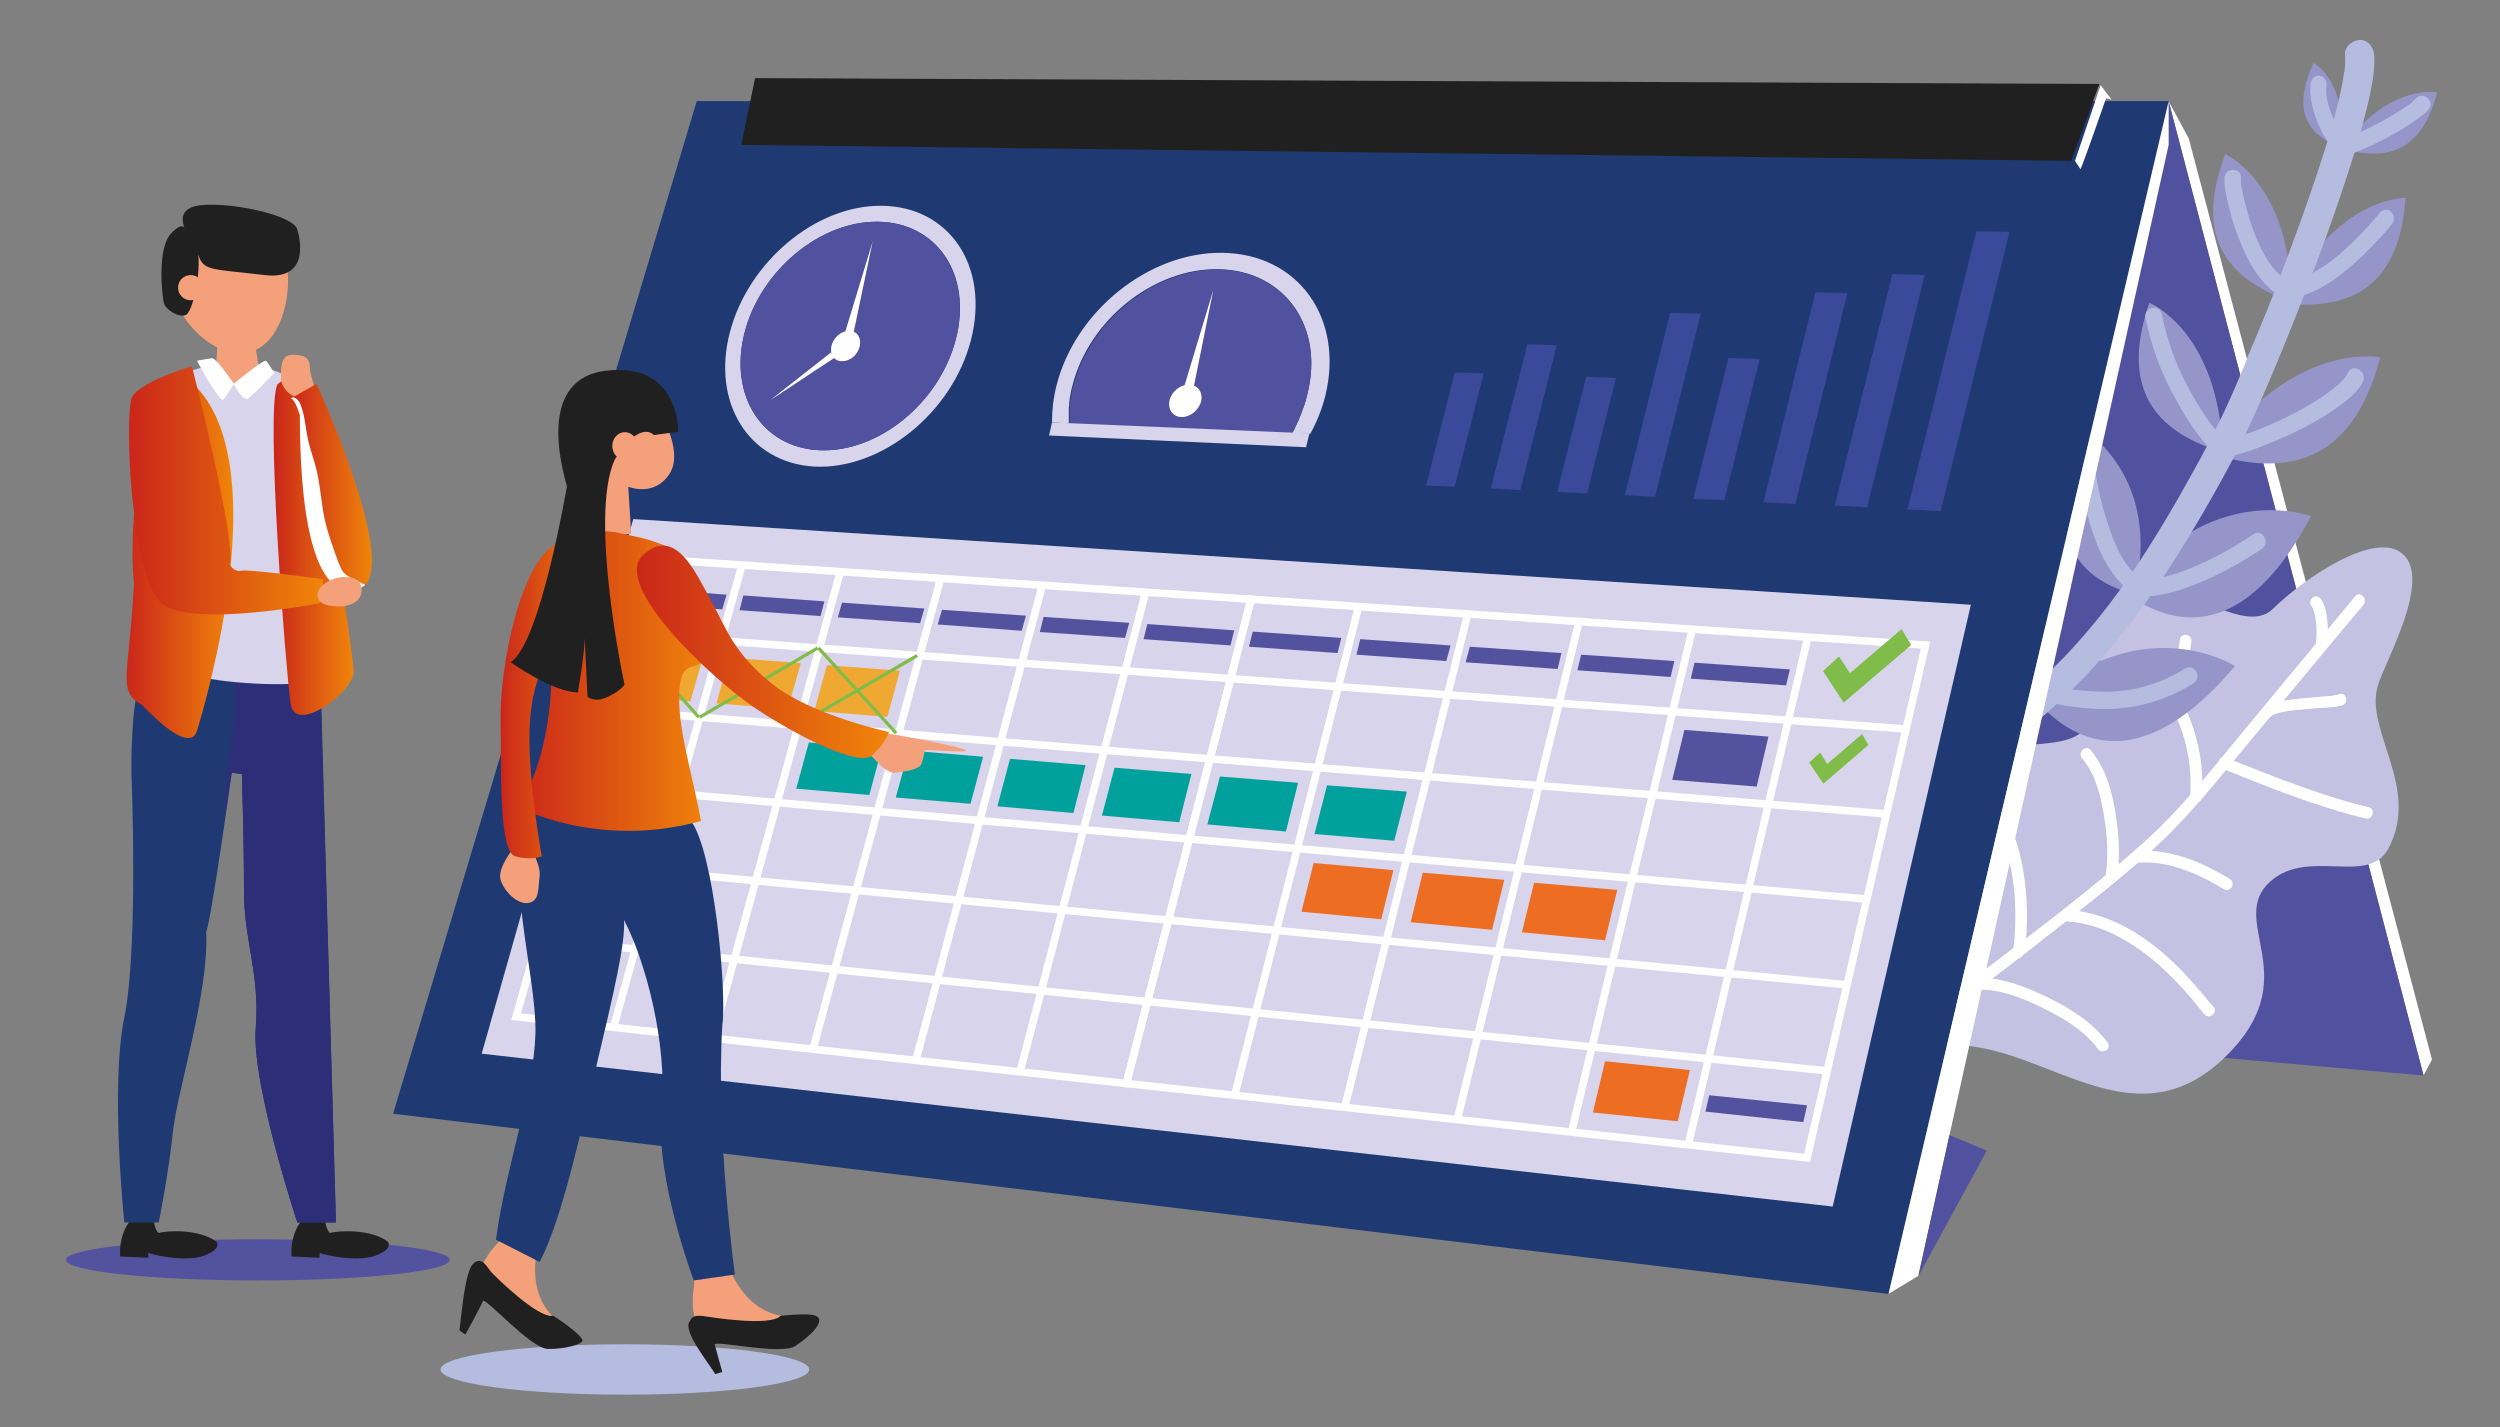 <svg xmlns="http://www.w3.org/2000/svg" xml:space="preserve" id="Laag_1" x="0" y="0" version="1.1" viewBox="0 0 595.3 339.9"><rect x="0" y="0" width="595.3" height="339.9" fill="#808080" stroke="none"/><style>.st0{fill:#fff}.st1{fill:#51529f}.st3{fill:#9695c9}.st4{fill:#b4bce0}.st5{fill:#1f3a72}.st6{fill:#d8d4eb}.st7{fill:none;stroke:#fff;stroke-width:1.8;stroke-miterlimit:10}.st9{fill:#ed6e23}.st10{fill:#52529f}.st14{fill:#f4a07b}.st15{fill:#202020}</style><path d="m579.1 252.3-2 3.8-60.7-232 4.8 8.9z" class="st0"/><path d="m516.4 24.1 60.7 232-367.2-32.4-44-199.6z" class="st1"/><path fill="#c4c1e2" d="M452 243.4c18.5-24-4.1-49 8.1-59.9 10.8-9.1 31.4-3.4 36.2-9.9 5.6-6-.1-22.8 11.1-31.2 9.9-7.5 26.3 9.9 33.8 2.6 7.9-7.7 24.3-18.6 30.8-13.2 7.3 6-4 25.5-5.8 31.5-3.2 10.6 10.3 24.3 2.5 38.8-4.8 8.9-19-.3-28.1 7.8-10.2 9.2 7.7 21.8-8.9 39.9-24.9 27.1-48.7-7.1-73.7.1-8.2 2.5-6.9-4.9-6-6.5"/><path d="m560.8 142-27.6 33.3c-7 8.5-13.9 17.3-22.1 24.7-12.9 11.7-26.9 22.1-40.7 32.6-6.4 4.9-12.9 9.7-19.4 14.6-1.4 1.1 0 3.5 1.4 2.4 13.2-9.8 26.3-19.7 39.2-29.9 6.6-5.2 13.3-10.5 19.6-16.1 7.6-6.7 14.1-14.4 20.5-22.2 10.4-12.5 20.7-25 31.1-37.4 1.1-1.4-.8-3.4-2-2" class="st0"/><path d="M554.2 153.8c.2-1.9.2-3.9 0-5.8-.2-1.8-.4-3.7-1.5-5.3-.4-.6-1.2-.9-1.9-.5-.6.4-.9 1.3-.5 1.9.8 1.2 1 2.8 1.2 4.2.2 1.8.1 3.6-.1 5.4-.1.8.7 1.4 1.4 1.4.8.1 1.3-.5 1.4-1.3m-29.9 36c1-12.7-4.1-25.7-13.5-34.3-1.3-1.2-3.3.8-2 2 8.9 8.2 13.7 20.2 12.7 32.3-.1 1.8 2.7 1.8 2.8 0m16.7-19.4c.3-.3-.1.1 0 0s.2-.1.3-.2c.1 0 .5-.2.2-.1.1 0 .2-.1.3-.1.7-.2 1.3-.4 2-.5q2.55-.45 5.1-.6c1.7-.2 3.5-.3 5.2-.4 1.2-.1 2.4-.2 3.6-.5 1.7-.6 1-3.3-.7-2.7-.2.1-.4.1-.7.2-.1 0-.8.1-.5.1-.7.1-1.4.2-2.1.2-1.8.2-3.7.3-5.5.5s-3.7.4-5.5.7c-1.2.3-2.7.6-3.6 1.5-1.3 1.2.7 3.2 1.9 1.9m-59.3 57c.6-1.4.7-3 .8-4.5.2-2.6.2-5.3.1-8-.4-6.7-1.5-13.7-4.7-19.7-1.7-3.3-4.2-6.1-7.4-8.1-1.5-.9-3 1.5-1.4 2.4 5.3 3.2 7.9 9.4 9.3 15.2 1.3 5.5 1.7 11.3 1.4 17 0 .6-.1 1.1-.1 1.7 0 .2 0 .5-.1.7 0 .1-.1.7 0 .4 0 .3-.1.7-.2 1 0 .2-.3.9-.1.3-.8 1.8 1.6 3.3 2.4 1.6m45.3 12.2c-.9-.9-1.7-2-2.5-2.9-1.6-1.9-3.2-3.7-4.9-5.5-4.5-4.6-9.7-8.8-15.6-11.5-3.7-1.7-7.7-2.8-11.8-3.1-1.8-.1-1.8 2.7 0 2.8 12.3.9 22.4 9.8 30 18.8.9 1.1 1.8 2.3 2.8 3.4 1.3 1.3 3.3-.7 2-2m4-30.3c-6.5-3.9-13.8-7.1-21.6-6.7-1.8.1-1.8 2.9 0 2.8 7.3-.4 14.1 2.7 20.1 6.3 1.6 1 3-1.4 1.5-2.4m-29.1 39c-3.6-4.9-9.1-8.3-14.5-10.9-4.8-2.3-10.6-4.7-16.1-4.5-1.8.1-1.8 2.9 0 2.8 5-.2 10.3 2 14.7 4.1 4.9 2.4 10.2 5.4 13.5 9.9 1 1.5 3.4.1 2.4-1.4m62.1-56.1c-11.7-2.8-22.8-7.4-34-11.8-1.7-.7-2.4 2.1-.7 2.7 11.1 4.4 22.3 9 34 11.8 1.7.4 2.5-2.3.7-2.7m-59.9 17c.8-5 .5-10.2-.3-15.2-.8-5.4-2.4-11.2-6-15.4-1.2-1.4-3.2.6-2 2 3.3 3.8 4.5 9.3 5.3 14.2.7 4.4 1 9.3.3 13.7-.3 1.7 2.4 2.5 2.7.7" class="st0"/><path d="M519.1 168.1c.8-.9 1-1.9 1.1-3.1.1-1.4.3-2.7.5-4.1.3-2.7.7-5.3 1.1-8 .1-.7-.2-1.5-1-1.7-.7-.2-1.6.2-1.7 1-.4 2.5-.8 5-1.1 7.6-.2 1.2-.3 2.5-.4 3.7-.1.6-.1 1.2-.2 1.8 0 .3-.1.7-.3.9-.5.6-.6 1.4 0 2 .5.4 1.5.5 2-.1" class="st0"/><path d="M566.8 85.1s-20.2-4.3-40.1 23c16.5 5 33.1 3.5 40.1-23" class="st3"/><path d="M511.8 72.1s16.5 6.6 17.5 35.6c-14.1-4.3-25.2-13.3-17.5-35.6m61-25s-17.2-.3-29 25.2c14.3 1.4 27.5-2.5 29-25.2" class="st3"/><path d="M529.9 36.7s15.7 7 15.7 35.1c-13.5-4.7-23.9-13.8-15.7-35.1M580.3 22s-11.5-2.3-22.7 13.4c9.5 2.7 18.9 1.8 22.7-13.4" class="st3"/><path d="M550.9 15s7.9 3.8 7 20.5c-7.8-3.3-12.6-8.2-7-20.5m-.6 107.9s-24.3-9-44.1 18.4c11.7 8.4 28.4 11.3 44.1-18.4" class="st3"/><path d="M495.8 102.1s19.4 11 12.4 39.4c-12.1-3.2-23.3-12.6-12.4-39.4m36.4 56.5s-21.8-14-47.1 8.5c9.7 10.7 25.5 17.1 47.1-8.5" class="st3"/><path d="M467.8 122.8s23.9 9.9 19.8 43.5c-14.2-1.9-28.5-11.2-19.8-43.5" class="st3"/><path d="M558.4 13c.1 1.2 0 2.5-.1 3.7 0 .2-.1.4-.1.6 0-.4.1-.9 0-.2-.1.4-.1.9-.2 1.3-.2.9-.3 1.9-.5 2.8-1 4.7-2.3 9.3-3.7 13.8-3.6 11.5-7.8 22.9-12.1 34.1-1.1 2.9-2.2 5.7-3.4 8.5-.6 1.4-1.1 2.7-1.7 4.1-.3.6-.5 1.3-.8 1.9-.1.3-.2.6-.4.9-.1.2-.1.3-.2.5 0 .1-.3.8-.1.3.2-.4-.2.4-.2.6-.1.3-.3.6-.4 1-.3.6-.5 1.3-.8 1.9-.5 1.2-1 2.3-1.5 3.5-.9 2.1-1.8 4.1-2.8 6.2-2.2 4.7-4.6 9.2-7.1 13.7-4.4 8-9 15.8-14.1 23.4-5 7.4-10.5 14.4-16.7 20.9-6.6 6.8-13.9 12.8-21.4 18.6-1.8 1.4-3.6 2.8-5.4 4.1-1.5 1.1-2.2 2.9-1.2 4.7.8 1.4 3.2 2.4 4.7 1.2 7.9-6 15.8-12 23-18.8 6.9-6.4 12.9-13.5 18.5-21.1 5.4-7.4 10.3-15.2 14.9-23.1 3.3-5.7 6.5-11.4 9.4-17.3 4.6-9.6 8.7-19.4 12.6-29.3 4.6-11.5 8.9-23.1 12.7-34.9 1.6-4.9 3.1-9.9 4.3-14.9.9-3.6 1.7-7.4 1.8-11.1 0-.6 0-1.1-.1-1.7-.2-1.8-1.4-3.4-3.4-3.4-1.7.1-3.7 1.6-3.5 3.5" class="st4"/><path d="M486.6 166.5c2.2 1.1 4.7 1.5 7.1 1.8 2.9.4 5.9.6 8.9.5 6.9-.2 13.9-2.4 19.7-6.1 2.2-1.4.2-4.9-2-3.5-5.2 3.3-11.5 5.3-17.7 5.5-2.7.1-5.4-.1-8.1-.4-1.1-.1-2.3-.3-3.4-.6-.5-.1-1-.2-1.5-.4-.6-.2-.7-.2-1-.4-2.3-1-4.3 2.5-2 3.6" class="st4"/><path d="M469.7 132.7c1.5 6.6 3.2 13.2 5.9 19.4 2.3 5.4 5.5 10.4 10.5 13.9 2.1 1.5 4.1-2 2-3.5-4.4-3-7.2-7.8-9.1-12.7-2.4-5.8-4-12-5.4-18.2-.6-2.5-4.5-1.4-3.9 1.1m39.9 9.3c5.3.2 10.5-1.7 15.2-3.7 4.8-2.1 9.5-4.7 13.8-7.6 2.1-1.5.1-4.9-2-3.5-4.1 2.8-8.5 5.3-13.1 7.3-4.3 1.9-9.1 3.6-13.9 3.5-2.6-.1-2.6 3.9 0 4" class="st4"/><path d="M494.6 107.9c.2 4.6 1.1 9.3 2.2 13.7 1.3 5.1 3.1 10.5 6.2 14.8 1.5 2.1 3.3 4.1 5.6 5.3s4.3-2.3 2-3.5c-4.8-2.5-7.2-8.9-8.8-13.8-1.7-5.4-3-11-3.2-16.6-.1-2.5-4.2-2.5-4 .1m16.3-32.1c1.3 6.2 3.3 12 6.3 17.6 2.7 5.1 5.8 10.3 9.9 14.4 1.8 1.9 4.7-1 2.8-2.8-3.8-3.9-6.8-8.8-9.3-13.6-2.8-5.3-4.6-10.8-5.9-16.7-.5-2.5-4.4-1.5-3.8 1.1" class="st4"/><path d="M559.1 88.7c-.5 1-.7 1.2-1.3 1.9-.8.8-1.6 1.5-2.5 2.2-2 1.6-4.2 2.9-6.4 4.2-4.7 2.6-9.6 4.9-14.7 6.6-1.1.4-2.2.7-3.3 1-.4.1-.8.2-1.3.3h-.2c-.5.1.3 0 .1 0h-.5c-2.6.1-2.6 4.1 0 4 1.8-.1 3.6-.6 5.3-1.1 2.6-.8 5.1-1.8 7.7-2.9 5.4-2.3 10.7-5 15.4-8.5 2-1.5 4.2-3.3 5.3-5.6 1-2.4-2.5-4.4-3.6-2.1m-29.4-46.3c-.1 1.8.3 3.7.7 5.4.6 2.7 1.3 5.3 2.3 7.9 2 5.4 4.8 11.3 9.8 14.5 2.2 1.4 4.2-2.1 2-3.5-4.2-2.7-6.6-8.1-8.2-12.6-.8-2.4-1.5-4.8-2.1-7.3l-.3-1.5c0-.2-.1-.4-.1-.6 0-.1 0-.3-.1-.4q0 .3 0 0c-.1-.6-.1-1.2-.1-1.9.3-2.6-3.8-2.6-3.9 0" class="st4"/><path d="M566.4 51c-.2.3.4-.4.2-.2-.1 0-.2.1-.2.2-.2.3-.4.5-.6.7-.6.7-1.2 1.3-1.7 2-1.7 1.8-3.4 3.6-5.3 5.3-2 1.9-4.2 3.7-6.6 5.1-2 1.3-4.6 2.5-6.6 2.8-1.1.1-2 .8-2 2 0 1 .9 2.1 2 2 4.7-.5 8.8-3.2 12.4-6 3.4-2.7 6.5-5.8 9.4-9 .8-.9 1.7-1.9 2.4-2.9.6-.9.1-2.2-.7-2.8-1-.6-2.1-.1-2.7.8m-16.2-30.9c-.4 3.5.8 7 2.1 10.1 1.2 2.7 2.8 5.1 5.6 6.2 1 .4 2.2-.4 2.5-1.4.3-1.1-.4-2.1-1.4-2.5.2.1 0 0-.1 0-.1-.1-.2-.1-.3-.2s-.2-.1-.3-.2c.2.1 0 0-.1-.1l-.6-.6-.3-.3c.1.2 0 0-.1-.1-.3-.5-.6-.9-.9-1.4-.1-.2-.2-.5-.4-.8-.1-.1-.1-.3-.2-.4-.1-.3 0 0-.1-.2-1.1-2.6-2-5.3-1.6-8.2.1-1.1-1-2-2-2-1 .1-1.7 1-1.8 2.1" class="st4"/><path d="m575.3 23.4-.7.7-.3.3-.2.2c-.7.5-1.5 1-2.2 1.5-1.9 1.2-3.9 2.4-5.9 3.4-1.8 1-4 2-5.6 2.7-.8.3-1.6.6-2.4.8-.3.1-.6.1-.9.2.6-.1-.1 0-.4 0-1.1-.1-2 1-2 2 0 1.2.9 1.9 2 2 1.5.2 3.2-.5 4.6-1.1 2.2-.9 4.4-1.9 6.5-3s4.2-2.3 6.1-3.6c1.5-1 3.1-2 4.3-3.3 1.8-1.8-1.1-4.7-2.9-2.8" class="st4"/><path d="M516.4 24.1H165.9L93.6 265.2l356.1 42.9z" class="st5"/><path d="m436.4 287.3-321.7-36.4 36.1-127.3L469.3 144z" class="st6"/><path d="m268.2 258-145.3-15.9L153.7 133l144.2 9.7z" class="st0"/><path d="m268.2 258-145.3-15.9L153.7 133l144.2 9.7z" class="st6"/><path d="m153.7 133 144.2 9.7L268.2 258l-145.3-15.9zm-25.5 90.6 145 14.9m-139.9-33.2 144.9 13.8M138.5 187l144.7 12.8m-139.6-30.9 144.6 11.8m-139.5-29.8 144.4 10.7M272.8 141l-29.9 114.2m5.3-115.8-30.1 113.1m5.9-114.8-30.4 112.1m6.5-113.7-30.4 111.1m7-112.7-30.6 110.1" class="st7"/><path d="m297.9 142.7 160.6 10.9-28.2 122.1L268.2 258zm-24.7 95.8L435.1 255m-156.9-35.9 161.6 15.4m-156.6-34.7 161.4 14.3m-156.4-33.4 161 13.1m-156.1-32.2 160.8 12m-23.4-21.9L402 272.6m1-122.8-28.8 119.8M376 148l-29 118.6m2.5-120.4-29.3 117.5m3.3-119.2L294 260.8" class="st7"/><path d="m164.4 167-16.7-1.3 3-10.8 16.8 1.2zm23.2 1.8-17-1.3 3-10.9 17.1 1.3zm23.7 1.9-17.4-1.4 3-10.9 17.4 1.3z" style="fill:#efa933"/><path d="m328.9 218.9-19-1.8 2.9-11.6 19 1.7zm26.4 2.5-19.4-1.8 2.9-11.8 19.4 1.7zm26.9 2.5-19.8-1.9 2.9-11.8 19.8 1.7z" class="st9"/><path d="m418.3 187.3-20.1-1.6 2.9-11.9 20 1.6z" class="st10"/><path d="m430.8 181.6 3.4 5 10.7-9.2-1.5-2.6-8.3 7.1-1.7-2.7zm3.3-21.8 4.9 7.5 16.1-13.7-2.3-3.8-12.3 10.5-2.6-4z" style="fill:#80bc49"/><path d="m399.5 267-20.2-2.1 2.9-12.2 20.2 2.1z" class="st9"/><path d="m207 189.3-17.4-1.5 3-11 17.4 1.4zm24.1 2.1-17.8-1.5 3.1-11.2 17.7 1.5zm24.5 2.2-18.1-1.6 3-11.3 18 1.5zm25.2 2.2-18.4-1.6 3-11.4 18.3 1.5zm25.4 2.2-18.7-1.7 3-11.4 18.6 1.5zm25.8 2.2-19-1.6 3-11.6 19 1.5z" style="fill:#00a09d"/><path d="m148.8 150.9 17.6 19.9m5.1-18.2-27.8 16.3m28-16.3 18 20.1m5-18.4-28.1 16.5m28.3-16.5 18.5 20.3m5-18.5-28.5 16.6" style="fill:none;stroke:#80bc49;stroke-width:.772;stroke-miterlimit:10"/><path d="m172 145.1-19-1.4 1-3.5 19 1.4zm23.4 1.6-19.3-1.4.9-3.5 19.3 1.4zm23.7 1.7-19.6-1.4 1-3.5 19.6 1.4zm24.2 1.8-20-1.5 1-3.5 20 1.4zm24.6 1.7-20.3-1.4.9-3.6 20.4 1.4zm25.1 1.8-20.7-1.5.9-3.6 20.7 1.5zm25.5 1.8-21.1-1.5.9-3.6 21.1 1.5zm25.9 1.9-21.4-1.5.9-3.7 21.5 1.5zm26.5 1.9-21.9-1.6 1-3.7 21.8 1.5zm26.9 1.9-22.2-1.6.9-3.7 22.2 1.5zm27.5 2-22.7-1.6.9-3.8 22.7 1.6zm4.1 104-23.3-2.5.9-3.9 23.3 2.4z" class="st10"/><path d="M165.3 306s-2.3 11.5 4.9 11.5 16.9-4.1 16.9-4.1-9 .3-13.9-12.5l-8 2z" class="st14"/><ellipse cx="148.8" cy="326.1" class="st4" rx="43.9" ry="6"/><path d="M170.3 327.2c-1.4-2.5-7.8-10.2-6.1-12.5.6-1.5 1.9-1.5 3.4-1.3 1.4.2 15.9 2.6 18.3-.1 4.1-.3 8.5-.8 9.1.7s-2.2 4.2-5.6 6.5-19.5-1.5-19.2-.3 1.8 6.5 1.8 6.5z" class="st15"/><path d="M119.1 295.4s-8.6 8-2.8 12.2 16.1 6.5 16.1 6.5-7.5-5-4.1-18.2l-7.7-3.1z" class="st14"/><path d="M109.4 316.8c.4-2.6 1.2-13.7 3.2-15.8s3.4.7 4.2 1.7 11.4 11.4 14.9 10.6c3.5 2.2 7 5 7 5.9s-4.3 2.1-8.3 2-15-12.5-15.4-11.4-4.2 8-4.2 8z" class="st15"/><path d="M125.9 190.9c-6.3 16.3 1.9 40.9 1.6 55.1-.4 14.2-7 31.3-9.4 49.2l10.4 5.3c5.5-10.4 10.2-32.9 13.4-46.2 4.3-18.1 7-29.5 6.7-35.2 4.9 9.2 10.5 29.4 8.9 45.4-1.5 16 7.7 40.4 7.7 40.4l9.8-1.4s-4.6-32.9-3-59.4c1.1-7.6-1.9-41.5-7.6-48.8l-2.3-3.2z" class="st5"/><path d="M156.2 96.6s6.9 10.3 3.3 16.1-9.9 3.2-9.9 3.2l.7 11.2-10 1.1s-3.4-21.1-1.6-27.3c1.8-6.4 12.2-12.2 17.5-4.3" class="st14"/><linearGradient id="SVGID_1_" x1="122.781" x2="169.303" y1="162.034" y2="162.034" gradientUnits="userSpaceOnUse"><stop offset="0" stop-color="#ca261a"/><stop offset="1" stop-color="#f08509"/></linearGradient><path fill="url(#SVGID_1_)" d="M122.8 191.9s19.2 10.5 44.1 3.6c-1.8-10.5-5.9-22.9-5.1-31.6s5.9-2.1 7.5-10.1c.6-3.1-4-8.4-6.1-11.9s.1-9.8-2.9-11.1c-6.2-2.7-6.4-2.4-12-3.7-12.5-2.8-19.5 3.2-17.4 24.4s-4.3 37.5-8.1 40.4"/><path d="M122.1 202.2s-3.7 4.6-2.9 7.3 4 6 6.7 5.5 2.2-3.7 2.6-6.4c.4-2.6-2.8-8.1-2.8-8.1z" class="st14"/><linearGradient id="SVGID_00000082332472064848113120000013242878346920980897_" x1="119.177" x2="140.81" y1="165.999" y2="165.999" gradientUnits="userSpaceOnUse"><stop offset="0" stop-color="#ca261a"/><stop offset="1" stop-color="#f08509"/></linearGradient><path fill="url(#SVGID_00000082332472064848113120000013242878346920980897_)" d="M133.8 128.9c-10 3.1-14.8 30.7-14.6 42.3s-.5 31.6 3.5 32.7 6.3 0 6.3 0-3.7-20.2-2.8-32.3 5.3-16.3 7.9-23c8.4-21.6 9.6-22.8-.3-19.7"/><path d="m204.6 178.1 3.2 2.2s3.4 4.1 5.4 3.7c2.1-.3 4.5-.5 5.9-1.6.4-.3 1.1-2.9 1-3.7 0-.4 9.9.7 9.9 0s-16.1-3.7-18.5-4c-7.8-1-5.7-.3-5.7-.3z" class="st14"/><linearGradient id="SVGID_00000044888859433304492020000016035111366962712232_" x1="151.638" x2="211.661" y1="155.195" y2="155.195" gradientUnits="userSpaceOnUse"><stop offset="0" stop-color="#ca261a"/><stop offset="1" stop-color="#f08509"/></linearGradient><path fill="url(#SVGID_00000044888859433304492020000016035111366962712232_)" d="M153.1 132.2c-7.6 7.2 16.8 29.7 26.4 36.2s24.9 14.3 28.1 11.5 4.1-5.6 4.1-5.6-18.4-3.9-27.9-11.5c-9.4-7.6-10.9-13.4-14.4-19.6-3.5-6.3-8.5-18.3-16.3-11"/><path d="M121.6 157.7s9.8 7 16 7.2c1.9-11.1 1.6-13.4 1.6-13.4l.7 14.4s1.6 1.6 4.9 0 3.9-2.9 3.9-2.9-8.6-39.9-2.3-53.6c6.1-9.7 9.3-5.8 9.3-5.8l5.8-.8s.4-16.8-17.4-14.5c-17.7 2.3-9 27.1-9.1 27.6-.2.7-6.3 37.2-13.4 41.8" class="st15"/><ellipse cx="148.8" cy="106.2" class="st14" rx="3" ry="3.3"/><path d="m176.5 34.5 316.7 3.8 6.7-18.3-320.1-1.4z" class="st15"/><ellipse cx="61.4" cy="300" class="st10" rx="45.7" ry="4.9"/><path d="M92.4 295.7s1.3 1.7-3 3.3-12.5-.2-13.3-.7v1.2l-6.7-.3v-1.5s-.1-4 2.6-7.3h5.4s.1 2 1.1 3.2c2.2-.6 9.8-1 13.9 2.1m-40.8 0s1.3 1.7-3 3.3-12.5-.2-13.3-.7v1.2l-6.7-.3v-1.5s-.1-4 2.6-7.3h5.4s.1 2 1.1 3.2c2.2-.6 9.7-1 13.9 2.1" class="st15"/><path d="M76.3 160.4 80 291.1h-9.2s-11-33.3-9.9-46.3c1-13-2.8-20.7-2.8-32.6s-.5-27.9-.5-27.9l-2.4-.3s-4.8 34.5-6.1 37.9c.7 14.3-6.8 37.5-7.9 47.4-1 9.9-3.4 21.8-3.4 21.8h-8.2s-3.4-32.4 0-48.8 1.7-58 1.7-58-.3-19.1 2.7-22.9 42.3-1 42.3-1" class="st5"/><path fill="#2c2f78" d="M53.5 194.6c.1-7.5 1-15 2-22.4.4-3.2.2-8.4 1-12.7 10.1.2 19.7.9 19.7.9L80 291.1h-9.2s-11-33.3-9.9-46.3c1-13-2.8-20.7-2.8-32.6s-.5-27.9-.5-27.9l-2.4-.3c-.1-.1-.8 4.6-1.7 10.6"/><path d="M75.2 94.2S60 78.6 37.6 92c6.7 13.1 4.5 65.9 7.1 68.4 7.5 2.6 26 3.1 28.4 1.9 2.4-17.1 5-57.7 5-58.2 0-.6-2.9-9.9-2.9-9.9" class="st6"/><linearGradient id="SVGID_00000147931763046105864330000000528130311482951601_" x1="65.21" x2="84.222" y1="129.677" y2="129.677" gradientUnits="userSpaceOnUse"><stop offset="0" stop-color="#ca261a"/><stop offset="1" stop-color="#f08509"/></linearGradient><path fill="url(#SVGID_00000147931763046105864330000000528130311482951601_)" d="M84.2 160c0 4.7-13.9 15.1-15 7.6s-6.1-70.7-3.1-76.1c2.4-2 6.1-5.1 7.9 3.4s10.2 60.3 10.2 65.1"/><linearGradient id="SVGID_00000082343079958159634850000012000269594399008929_" x1="30.163" x2="55.522" y1="133.157" y2="133.157" gradientUnits="userSpaceOnUse"><stop offset="0" stop-color="#ca261a"/><stop offset="1" stop-color="#f08509"/></linearGradient><path fill="url(#SVGID_00000082343079958159634850000012000269594399008929_)" d="M33.9 167.9s11.1 12.3 13 6.1c1.9-6.1 19.6-65.5-1.9-83.5-10.2 2.9-14.8 30.4-13.1 48.5-1.1 22.2-4.2 25.5 2 28.9"/><linearGradient id="SVGID_00000114767836666861215350000000811539528682751158_" x1="30.687" x2="76.812" y1="116.718" y2="116.718" gradientUnits="userSpaceOnUse"><stop offset="0" stop-color="#ca261a"/><stop offset="1" stop-color="#f08509"/></linearGradient><path fill="url(#SVGID_00000114767836666861215350000000811539528682751158_)" d="m76.8 139.8-.5 3.8s-29.9 5.9-37.5.3c-7.7-5.5-9.3-45.7-7.3-49.4s14.2-7.3 14.2-7.3 10.8 42.4 9 47.2c0 0 .9 1.9 2.8 1.5s19.4 2 19.4 2v1.9z"/><path d="m59.5 74.7 2.6 15.4-10.9 2.4.9-16.9z" class="st14"/><path d="M41 66.6c0 8.6 8.6 17.5 16.2 17.5s11.4-8.9 11.4-17.5S62.5 51 54.8 51 41 58 41 66.6" class="st14"/><path d="M70.7 54.4c.2.5 4.1 12.5-7.7 11.1s-14.3-1-15.5-4.1-6.8-9.6-2.2-11.9 23.6 1 25.4 4.9" class="st15"/><path d="M44.4 74.9c1.9-1.3 4.3-14.1 1.9-16.9s-1.8-6.1-5.4-2.6-2.3 15-1.9 16.7 3.9 3.8 5.4 2.8" class="st15"/><circle cx="45.4" cy="68.5" r="3" class="st14"/><path d="M63.3 85.9c.2 0 2 2.9 2 2.9s-6 6.4-6.5 6.2c-1.5-.2-3.2-3.6-3.2-3.6s6.8-5.6 7.7-5.5" class="st0"/><path d="M53.1 95.2c.2 0 2.6-3.8 2.6-3.8s-4.2-6.2-5.2-6.1-3.6.6-3.6.6 5 9.4 6.2 9.3" class="st0"/><path d="M66.9 90c0 2 2.2 5 4.9 4.5 5.1-.8 2-4.1 2-6.8s-1.5-3.2-4.2-3.2-2.7 2.8-2.7 5.5" class="st14"/><linearGradient id="SVGID_00000011746405274880912340000001499231707253361574_" x1="69.251" x2="88.591" y1="116.022" y2="116.022" gradientUnits="userSpaceOnUse"><stop offset="0" stop-color="#ca261a"/><stop offset="1" stop-color="#f08509"/></linearGradient><path fill="url(#SVGID_00000011746405274880912340000001499231707253361574_)" d="M75.4 91.4s18.9 41.3 11.4 48c-3.4 2.6-15.4 5.6-15.4-40.6-1.4-4.3-2.2-3.9-2.2-3.9z"/><path d="M86.8 139.4c-3.4 2.6-15.4 5.6-15.4-40.6-1.4-4.3-2.2-3.9-2.2-3.9l.6-.3c.7.1 1.4.8 1.7 1.6 1.1 2.6 1.2 5.5 1.8 8.2.5 2.6 1.5 5 2.1 7.6.9 3.8 1.1 7.8 1.9 11.6.8 3.6 2.1 7.1 3.4 10.6.3.7.6 1.5 1.1 2.1.6.7 1.4 1.1 2.2 1.5l3 1.5c0-.1-.1 0-.2.1" class="st0"/><path d="M75.6 141.6c0 2.4 2.8 2.8 5.4 2.8s5.1-1.4 5.1-3.7-1.3-3.3-4-3.3c-2.6-.1-6.5 1.9-6.5 4.2" class="st14"/><path d="m456.8 303.8-7.1 4.3 66.7-284v10.4z" class="st0"/><path d="M210 49c-15.7-.2-31.8 13.3-36.2 30.1s4.5 31.1 20.1 32c15.9.8 32.8-12.7 37.3-30.1 4.5-17.6-5.1-31.8-21.2-32m-15 58.2c-13.7-.7-21.5-13.2-17.7-28s18-26.6 31.8-26.4c14.1.2 22.5 12.7 18.5 28-4 15.2-18.7 27.1-32.6 26.4" class="st6"/><path d="M227.6 80.8c-3.9 15.3-18.6 27.1-32.6 26.4-13.7-.7-21.5-13.2-17.7-28s18-26.6 31.8-26.4c14 .2 22.4 12.7 18.5 28" class="st1"/><path d="m202.4 83.3-2.4-.1 7.8-25.7zm-4.5.6.8 1.3-15.3 10.1z" class="st0"/><path d="M204.7 82.5c.5-2-.6-3.7-2.4-3.7-1.9-.1-3.8 1.5-4.3 3.5s.6 3.7 2.4 3.7c1.9.1 3.8-1.4 4.3-3.5" class="st0"/><path d="M291.2 60.2c-17.5-.3-35.1 13.8-39.6 31.5-.8 3.1-1.1 6-1.1 8.9l4 .2v-3.4c0-.3 0-.6.1-.9V96c0-.3.1-.6.1-.9s.1-.7.2-1v-.2c.1-.3.1-.7.2-1l.3-1.2c4-15.6 19.4-27.9 34.8-27.6 15.6.3 25.2 13.6 21.1 29.7L311 95c-.1.4-.2.7-.3 1.1 0 .1 0 .2-.1.2-.1.4-.2.7-.4 1.1l-.3.9c-.1.2-.1.3-.2.5-.1.3-.3.6-.4.9v.1c-.2.3-.3.7-.5 1v.1c-.2.3-.3.7-.5 1v.1c-.2.4-.4.7-.6 1.1l4.3.2c1.6-2.9 2.8-5.9 3.6-9.1 4.5-18.5-6.5-33.7-24.4-34" class="st6"/><path d="m311.3 93.9-.3 1.2c-.1.4-.2.7-.3 1.1 0 .1 0 .2-.1.2-.1.4-.2.7-.4 1.1l-.3.9c-.1.2-.1.3-.2.5-.1.3-.3.6-.4.9v.1c-.2.3-.3.7-.5 1v.1c-.2.3-.3.7-.5 1v.1c-.2.4-.4.7-.6 1.1l-53-2.3v-3.4c0-.3 0-.6.1-.9v-.5c0-.3.1-.6.1-.9s.1-.7.2-1V94c.1-.3.1-.7.2-1l.3-1.2c4-15.6 19.4-27.9 34.8-27.6s25 13.6 20.9 29.7" class="st1"/><path d="m283.4 96.4-2.7-.1 8.2-27.2z" class="st0"/><path d="M286 95.6c.5-2.1-.7-3.9-2.8-4s-4.2 1.6-4.7 3.7.7 3.9 2.7 4c2.1.1 4.2-1.5 4.8-3.7" class="st0"/><path d="m311 106.5-61.2-2.8.7-3.1 61.3 2.6z" class="st6"/><path d="m346.4 115.9-6.8-.3 6.8-26.9 6.9.2zm15.6.8-7-.4 8.7-34.3 7 .2zm15.9.8-7.1-.4 6.9-27.4 7.1.3zm16.2.8-7.2-.4 10.8-43.4 7.3.2zm16.5.8-7.4-.3 8.4-33.6 7.4.3zm16.9.9-7.6-.4 12.4-50 7.6.2zm17.1.8-7.7-.4 13.7-55.1 7.7.2zm17.5.9-7.9-.4 16.4-66.2 7.9.1z" style="fill:#3a4999"/><path d="m456.8 303.8.6-1 15.7-28.8-8.9-3.7" class="st1"/><path d="m494.1 38.3 1.3 2c.6-1.1 6.1-16.9 6.1-16.9l1.3.3-2.6-3.4z" class="st0"/></svg>